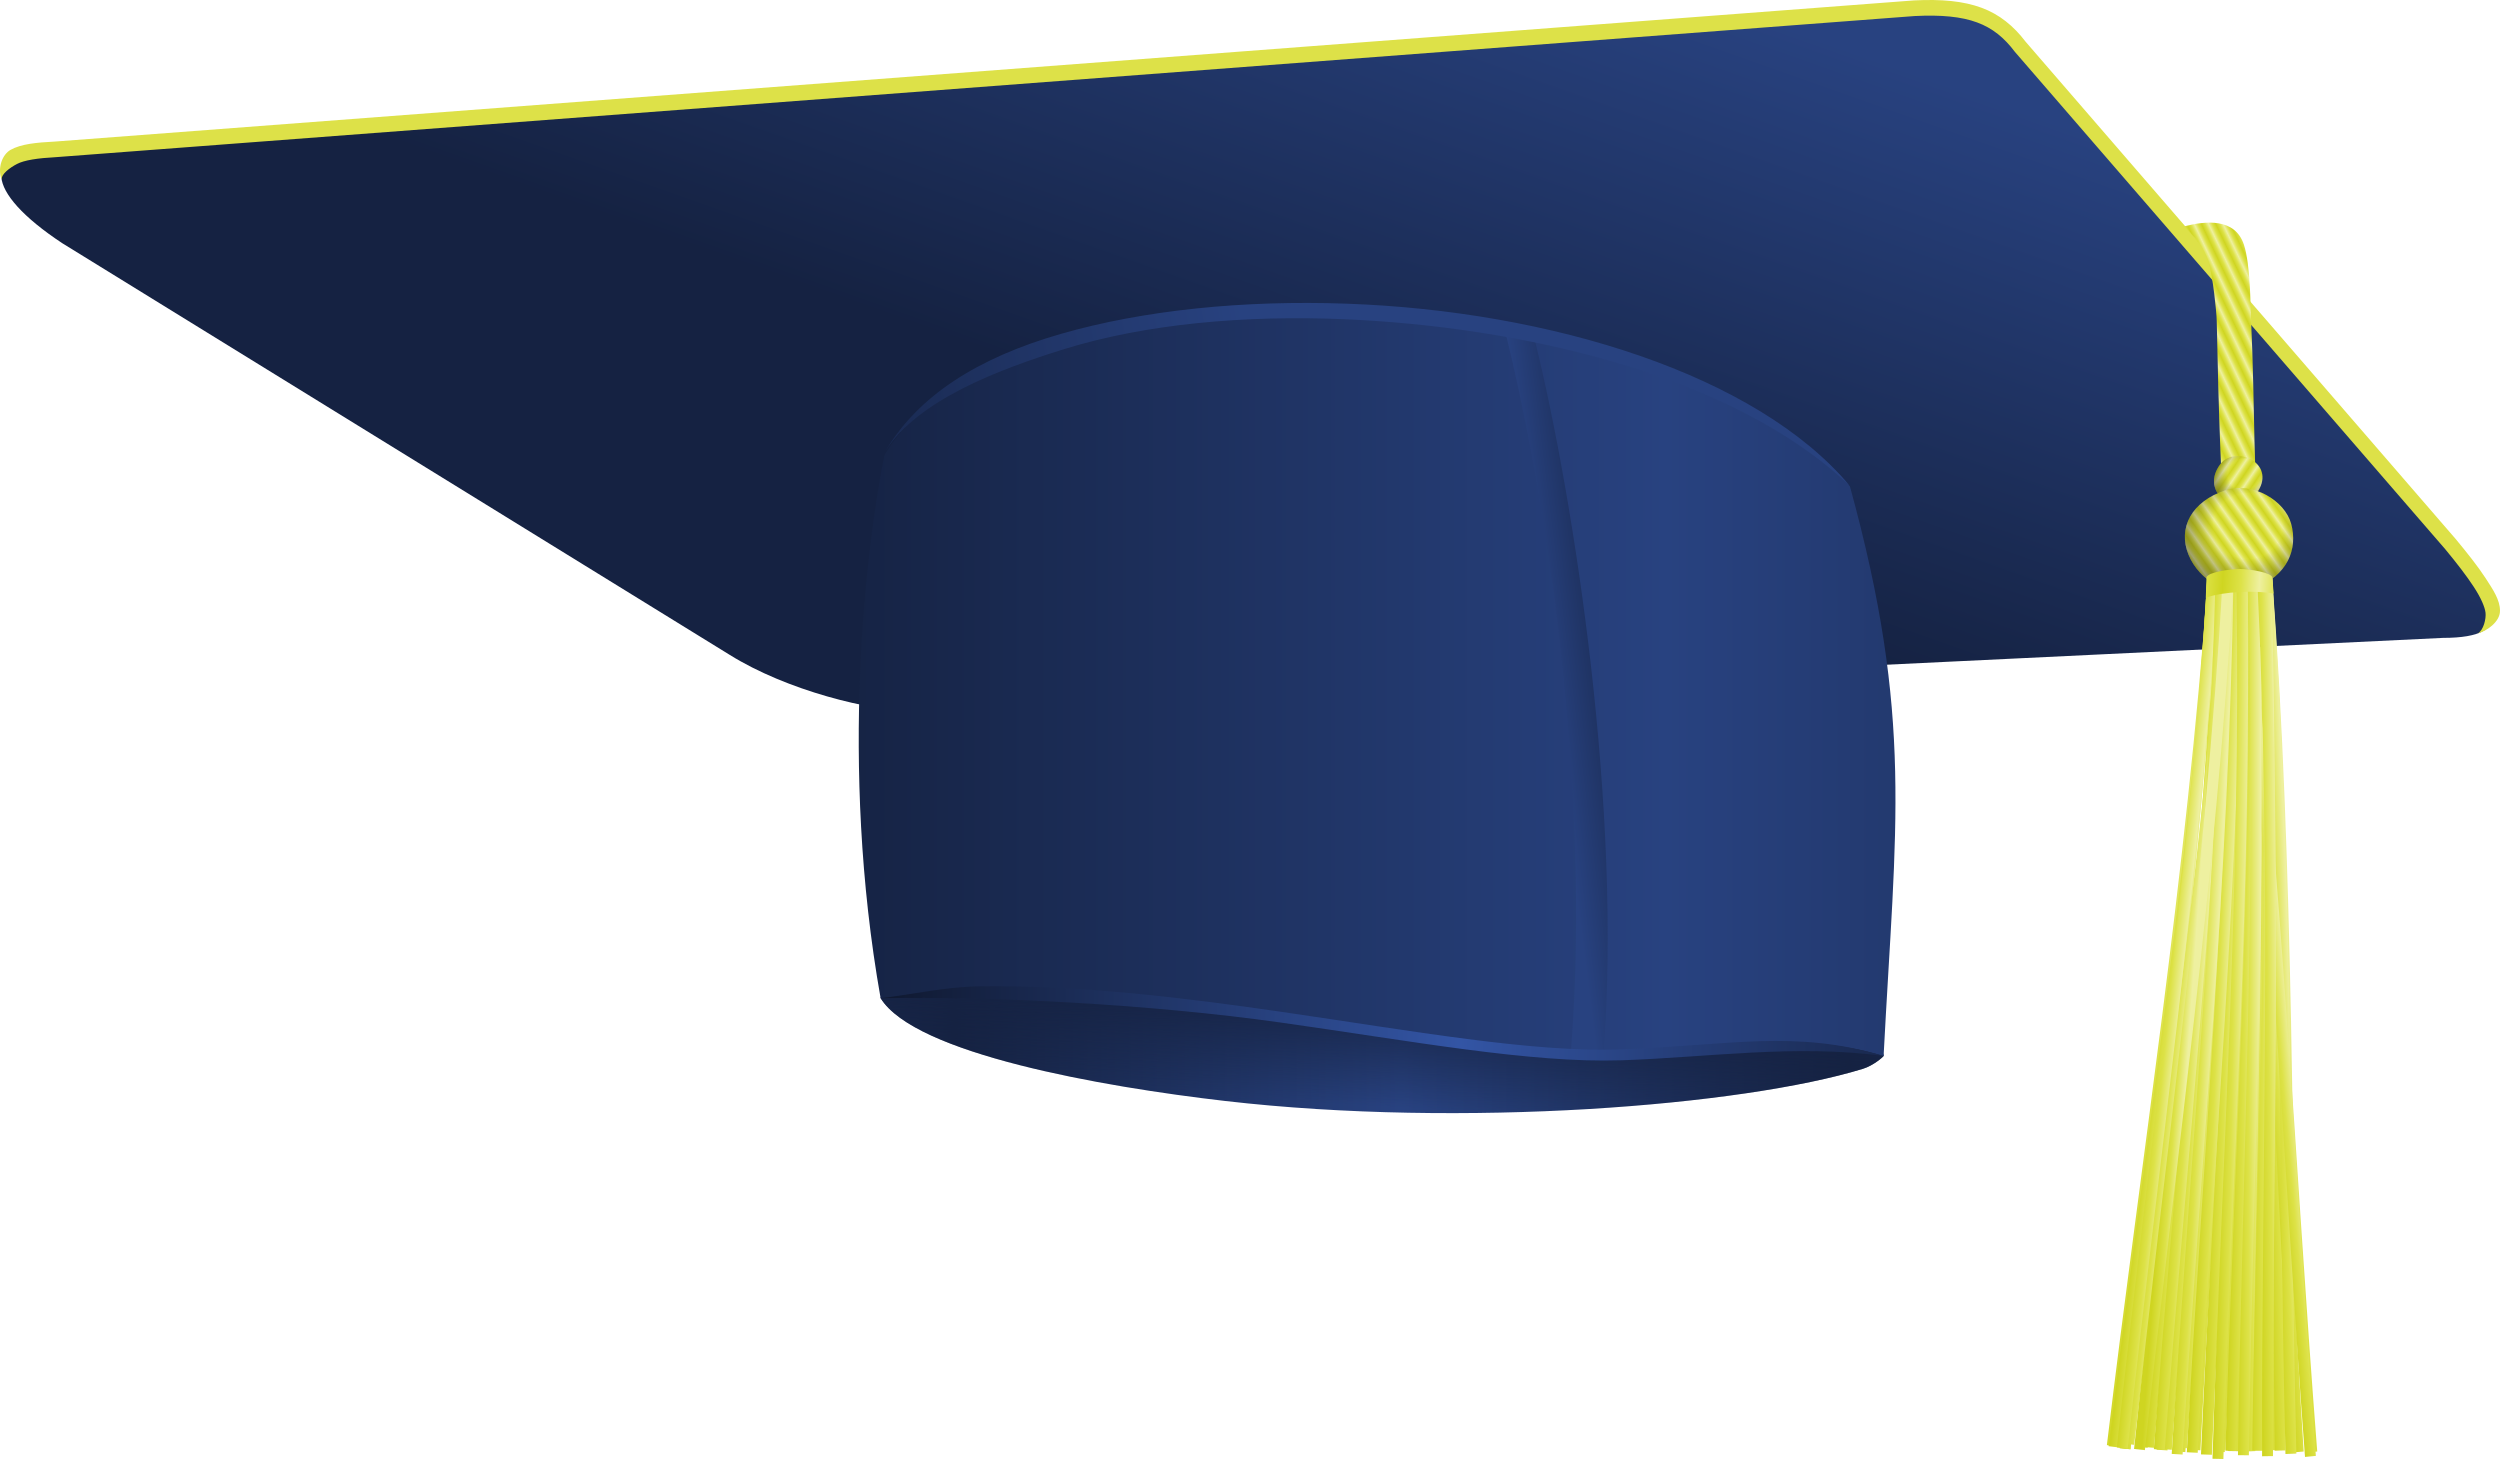 <?xml version="1.0" encoding="UTF-8" standalone="no"?>
<!-- Created with Inkscape (http://www.inkscape.org/) -->
<svg
   xmlns:dc="http://purl.org/dc/elements/1.1/"
   xmlns:cc="http://web.resource.org/cc/"
   xmlns:rdf="http://www.w3.org/1999/02/22-rdf-syntax-ns#"
   xmlns:svg="http://www.w3.org/2000/svg"
   xmlns="http://www.w3.org/2000/svg"
   xmlns:xlink="http://www.w3.org/1999/xlink"
   xmlns:sodipodi="http://sodipodi.sourceforge.net/DTD/sodipodi-0.dtd"
   xmlns:inkscape="http://www.inkscape.org/namespaces/inkscape"
   id="svg2233"
   sodipodi:version="0.32"
   inkscape:version="0.45.1"
   width="229.169"
   height="133.743"
   sodipodi:docbase="/home/leon/eaglenest/gnu/img/openclipart_bb"
   sodipodi:docname="graduation.svg"
   inkscape:output_extension="org.inkscape.output.svg.inkscape"
   version="1.0"
   inkscape:export-filename="/home/leon/eaglenest/gnu/img/openclipart_bb/graduation.png"
   inkscape:export-xdpi="82.285713"
   inkscape:export-ydpi="82.285713">
  <sodipodi:namedview
     id="base"
     pagecolor="#ffffff"
     bordercolor="#666666"
     borderopacity="1.0"
     inkscape:pageopacity="1.0000000"
     inkscape:pageshadow="2"
     inkscape:zoom="2"
     inkscape:cx="175.7354"
     inkscape:cy="52.371593"
     inkscape:window-width="1274"
     inkscape:window-height="963"
     inkscape:window-x="1280"
     inkscape:window-y="0"
     inkscape:current-layer="layer4"
     showguides="true"
     inkscape:guide-bbox="true"
     width="450px"
     height="650px" />
  <defs
     id="defs2235">
    <linearGradient
       id="linearGradient3608">
      <stop
         id="stop3610"
         offset="0"
         style="stop-color:#0f182f;stop-opacity:1;" />
      <stop
         id="stop3612"
         offset="1"
         style="stop-color:#3355a5;stop-opacity:1;" />
    </linearGradient>
    <linearGradient
       id="linearGradient5037">
      <stop
         id="stop5039"
         offset="0"
         style="stop-color:#152242;stop-opacity:1;" />
      <stop
         id="stop5041"
         offset="1"
         style="stop-color:#152242;stop-opacity:0;" />
    </linearGradient>
    <linearGradient
       id="linearGradient3902">
      <stop
         style="stop-color:#000000;stop-opacity:0;"
         offset="0"
         id="stop3904" />
      <stop
         id="stop3910"
         offset="0.5"
         style="stop-color:#000000;stop-opacity:0;" />
      <stop
         style="stop-color:#000000;stop-opacity:0.369;"
         offset="1"
         id="stop3906" />
    </linearGradient>
    <linearGradient
       id="linearGradient3875">
      <stop
         style="stop-color:#cfd521;stop-opacity:1;"
         offset="0"
         id="stop3877" />
      <stop
         id="stop3884"
         offset="0.5"
         style="stop-color:#dde248;stop-opacity:1;" />
      <stop
         style="stop-color:#eef0a0;stop-opacity:1;"
         offset="1"
         id="stop3886" />
    </linearGradient>
    <linearGradient
       id="linearGradient3740">
      <stop
         style="stop-color:#152242;stop-opacity:1;"
         offset="0"
         id="stop3742" />
      <stop
         style="stop-color:#284280;stop-opacity:1;"
         offset="1"
         id="stop3744" />
    </linearGradient>
    <filter
       inkscape:collect="always"
       x="-0.232"
       width="1.465"
       y="-0.051"
       height="1.103"
       id="filter3988">
      <feGaussianBlur
         inkscape:collect="always"
         stdDeviation="0.505"
         id="feGaussianBlur3990" />
    </filter>
    <mask
       maskUnits="userSpaceOnUse"
       id="mask4004">
      <path
         style="opacity:1;color:#000000;fill:#ffffff;fill-opacity:1;fill-rule:evenodd;stroke:none;stroke-width:1;stroke-linecap:butt;stroke-linejoin:miter;marker:none;stroke-miterlimit:4;stroke-dasharray:none;stroke-dashoffset:0;stroke-opacity:1;visibility:visible;display:inline;overflow:visible;enable-background:accumulate"
         d="M 328.066,123.449 C 328.688,124.127 329.369,124.871 329.619,125.797 C 329.899,126.831 330.061,129.259 330.055,129.797 C 329.982,136.233 329.992,140.39 330.202,146.829 L 332.542,146.584 C 332.138,140.147 332.463,135.876 332.365,129.49 C 332.356,128.876 332.45,126.045 332.049,124.688 C 331.512,122.873 329.52,123.078 328.066,123.449 z "
         id="path4006"
         sodipodi:nodetypes="cssccssc" />
    </mask>
    <linearGradient
       inkscape:collect="always"
       xlink:href="#linearGradient3875"
       id="linearGradient5729"
       gradientUnits="userSpaceOnUse"
       gradientTransform="matrix(0.997,7.0488613e-2,-9.6195651e-2,1.061,-9.321,-38.486)"
       x1="354.163"
       y1="197.522"
       x2="356.278"
       y2="197.522" />
    <linearGradient
       inkscape:collect="always"
       xlink:href="#linearGradient3875"
       id="linearGradient5731"
       gradientUnits="userSpaceOnUse"
       gradientTransform="matrix(0.998,3.344303e-2,-6.1338443e-2,1.064,-14.729,-25.91)"
       x1="354.163"
       y1="197.522"
       x2="356.278"
       y2="197.522" />
    <linearGradient
       inkscape:collect="always"
       xlink:href="#linearGradient3875"
       id="linearGradient5733"
       gradientUnits="userSpaceOnUse"
       gradientTransform="matrix(0.999,1.0494913e-2,-3.9727701e-2,1.065,-16.946,-18.047)"
       x1="354.163"
       y1="197.522"
       x2="356.278"
       y2="197.522" />
    <linearGradient
       inkscape:collect="always"
       xlink:href="#linearGradient3875"
       id="linearGradient5735"
       gradientUnits="userSpaceOnUse"
       gradientTransform="matrix(0.998,-4.0725222e-2,8.557637e-3,1.066,-23.034,3.6838001e-2)"
       x1="354.163"
       y1="197.522"
       x2="356.278"
       y2="197.522" />
    <linearGradient
       inkscape:collect="always"
       xlink:href="#linearGradient3875"
       id="linearGradient5737"
       gradientUnits="userSpaceOnUse"
       gradientTransform="matrix(0.996,-7.7757451e-2,4.351128e-2,1.065,-26.541,13.377)"
       x1="354.163"
       y1="197.522"
       x2="356.278"
       y2="197.522" />
    <linearGradient
       inkscape:collect="always"
       xlink:href="#linearGradient3875"
       id="linearGradient5739"
       gradientUnits="userSpaceOnUse"
       gradientTransform="matrix(0.999,1.9235381e-2,-4.7960435e-2,1.065,-16.353,-20.896)"
       x1="354.163"
       y1="197.522"
       x2="356.278"
       y2="197.522" />
    <linearGradient
       inkscape:collect="always"
       xlink:href="#linearGradient3875"
       id="linearGradient5741"
       gradientUnits="userSpaceOnUse"
       gradientTransform="matrix(0.991,-0.135,9.75424e-2,1.061,-35.663,34.708)"
       x1="354.163"
       y1="197.522"
       x2="356.278"
       y2="197.522" />
    <linearGradient
       inkscape:collect="always"
       xlink:href="#linearGradient3875"
       id="linearGradient5743"
       gradientUnits="userSpaceOnUse"
       gradientTransform="matrix(0.999,-1.7854586e-2,-1.3011132e-2,1.066,-19.656,-8.068)"
       x1="354.163"
       y1="197.522"
       x2="356.278"
       y2="197.522" />
    <linearGradient
       inkscape:collect="always"
       xlink:href="#linearGradient3875"
       id="linearGradient5745"
       gradientUnits="userSpaceOnUse"
       gradientTransform="matrix(0.998,-3.6394236e-2,4.4721174e-3,1.066,-21.147,-1.56)"
       x1="354.163"
       y1="197.522"
       x2="356.278"
       y2="197.522" />
    <linearGradient
       inkscape:collect="always"
       xlink:href="#linearGradient3875"
       id="linearGradient5747"
       gradientUnits="userSpaceOnUse"
       gradientTransform="matrix(0.997,6.8320761e-2,-9.4156869e-2,1.061,-8.273,-37.899)"
       x1="354.163"
       y1="197.522"
       x2="356.278"
       y2="197.522" />
    <linearGradient
       inkscape:collect="always"
       xlink:href="#linearGradient3875"
       id="linearGradient5749"
       gradientUnits="userSpaceOnUse"
       gradientTransform="matrix(0.999,-1.553848e-2,-1.5194632e-2,1.066,-20.465,-8.807)"
       x1="354.163"
       y1="197.522"
       x2="356.278"
       y2="197.522" />
    <linearGradient
       inkscape:collect="always"
       xlink:href="#linearGradient3875"
       id="linearGradient5751"
       gradientUnits="userSpaceOnUse"
       gradientTransform="matrix(0.998,-3.4079118e-2,2.288425e-3,1.066,-21.97,-2.336)"
       x1="354.163"
       y1="197.522"
       x2="356.278"
       y2="197.522" />
    <linearGradient
       inkscape:collect="always"
       xlink:href="#linearGradient3875"
       id="linearGradient5753"
       gradientUnits="userSpaceOnUse"
       gradientTransform="matrix(0.997,-5.2609378e-2,1.9770775e-2,1.066,-23.368,4.195)"
       x1="354.163"
       y1="197.522"
       x2="356.278"
       y2="197.522" />
    <linearGradient
       inkscape:collect="always"
       xlink:href="#linearGradient3875"
       id="linearGradient5755"
       gradientUnits="userSpaceOnUse"
       gradientTransform="matrix(0.995,8.8007683e-2,-0.113,1.059,-6.18,-44.535)"
       x1="354.163"
       y1="197.522"
       x2="356.278"
       y2="197.522" />
    <linearGradient
       inkscape:collect="always"
       xlink:href="#linearGradient3875"
       id="linearGradient5757"
       gradientUnits="userSpaceOnUse"
       gradientTransform="matrix(0.998,5.0997153e-2,-7.7860137e-2,1.063,-11.852,-32.097)"
       x1="354.163"
       y1="197.522"
       x2="356.278"
       y2="197.522" />
    <linearGradient
       inkscape:collect="always"
       xlink:href="#linearGradient3875"
       id="linearGradient5759"
       gradientUnits="userSpaceOnUse"
       gradientTransform="matrix(0.998,2.806002e-2,-5.6270399e-2,1.064,-14.192,-24.274)"
       x1="354.163"
       y1="197.522"
       x2="356.278"
       y2="197.522" />
    <linearGradient
       inkscape:collect="always"
       xlink:href="#linearGradient3875"
       id="linearGradient5761"
       gradientUnits="userSpaceOnUse"
       gradientTransform="matrix(0.998,-2.3165166e-2,-8.0040825e-3,1.066,-20.56,-6.3)"
       x1="354.163"
       y1="197.522"
       x2="356.278"
       y2="197.522" />
    <linearGradient
       inkscape:collect="always"
       xlink:href="#linearGradient3875"
       id="linearGradient5763"
       gradientUnits="userSpaceOnUse"
       gradientTransform="matrix(0.997,-6.0226523e-2,2.6959808e-2,1.065,-24.273,6.977)"
       x1="354.163"
       y1="197.522"
       x2="356.278"
       y2="197.522" />
    <linearGradient
       inkscape:collect="always"
       xlink:href="#linearGradient3875"
       id="linearGradient5765"
       gradientUnits="userSpaceOnUse"
       gradientTransform="matrix(0.998,3.6797272e-2,-6.4496045e-2,1.064,-13.555,-27.112)"
       x1="354.163"
       y1="197.522"
       x2="356.278"
       y2="197.522" />
    <linearGradient
       inkscape:collect="always"
       xlink:href="#linearGradient3875"
       id="linearGradient5767"
       gradientUnits="userSpaceOnUse"
       gradientTransform="matrix(0.993,-0.117,8.1046615e-2,1.062,-33.725,28.144)"
       x1="354.163"
       y1="197.522"
       x2="356.278"
       y2="197.522" />
    <linearGradient
       inkscape:collect="always"
       xlink:href="#linearGradient3875"
       id="linearGradient5769"
       gradientUnits="userSpaceOnUse"
       gradientTransform="matrix(0.999,-2.8722771e-4,-2.9569112e-2,1.065,-17.056,-14.344)"
       x1="354.163"
       y1="197.522"
       x2="356.278"
       y2="197.522" />
    <linearGradient
       inkscape:collect="always"
       xlink:href="#linearGradient3875"
       id="linearGradient5771"
       gradientUnits="userSpaceOnUse"
       gradientTransform="matrix(0.999,-1.8832168e-2,-1.2089485e-2,1.066,-18.648,-7.863)"
       x1="354.163"
       y1="197.522"
       x2="356.278"
       y2="197.522" />
    <linearGradient
       inkscape:collect="always"
       xlink:href="#linearGradient3875"
       id="linearGradient5773"
       gradientUnits="userSpaceOnUse"
       gradientTransform="matrix(0.995,8.5842475e-2,-0.111,1.059,-5.211,-43.97)"
       x1="354.163"
       y1="197.522"
       x2="356.278"
       y2="197.522" />
    <linearGradient
       inkscape:collect="always"
       xlink:href="#linearGradient3875"
       id="linearGradient5775"
       gradientUnits="userSpaceOnUse"
       gradientTransform="matrix(0.999,2.029163e-3,-3.1751804e-2,1.065,-17.791,-14.698)"
       x1="354.163"
       y1="197.522"
       x2="356.278"
       y2="197.522" />
    <linearGradient
       inkscape:collect="always"
       xlink:href="#linearGradient3875"
       id="linearGradient5777"
       gradientUnits="userSpaceOnUse"
       gradientTransform="matrix(0.999,-1.6516101e-2,-1.4273001e-2,1.066,-19.459,-8.653)"
       x1="354.163"
       y1="197.522"
       x2="356.278"
       y2="197.522" />
    <linearGradient
       inkscape:collect="always"
       xlink:href="#linearGradient3875"
       id="linearGradient5779"
       gradientUnits="userSpaceOnUse"
       gradientTransform="matrix(0.998,-3.5056332e-2,3.2101417e-3,1.066,-20.958,-2.148)"
       x1="354.163"
       y1="197.522"
       x2="356.278"
       y2="197.522" />
    <linearGradient
       inkscape:collect="always"
       xlink:href="#linearGradient3875"
       id="linearGradient5781"
       gradientUnits="userSpaceOnUse"
       gradientTransform="matrix(0.996,7.4035583e-2,-9.9531181e-2,1.061,-8.707,-39.723)"
       x1="354.163"
       y1="197.522"
       x2="356.278"
       y2="197.522" />
    <linearGradient
       inkscape:collect="always"
       xlink:href="#linearGradient3875"
       id="linearGradient5783"
       gradientUnits="userSpaceOnUse"
       gradientTransform="matrix(0.998,3.6996276e-2,-6.4683368e-2,1.064,-14.154,-27.166)"
       x1="354.163"
       y1="197.522"
       x2="356.278"
       y2="197.522" />
    <linearGradient
       inkscape:collect="always"
       xlink:href="#linearGradient3875"
       id="linearGradient5785"
       gradientUnits="userSpaceOnUse"
       gradientTransform="matrix(0.999,1.4049876e-2,-4.30764e-2,1.065,-16.397,-19.045)"
       x1="354.163"
       y1="197.522"
       x2="356.278"
       y2="197.522" />
    <linearGradient
       inkscape:collect="always"
       xlink:href="#linearGradient3875"
       id="linearGradient5787"
       gradientUnits="userSpaceOnUse"
       gradientTransform="matrix(0.998,-3.7172411e-2,5.2061542e-3,1.066,-22.542,-1.249)"
       x1="354.163"
       y1="197.522"
       x2="356.278"
       y2="197.522" />
    <linearGradient
       inkscape:collect="always"
       xlink:href="#linearGradient3875"
       id="linearGradient5789"
       gradientUnits="userSpaceOnUse"
       gradientTransform="matrix(0.996,-7.4211352e-2,4.0162642e-2,1.065,-26.09,12.344)"
       x1="354.163"
       y1="197.522"
       x2="356.278"
       y2="197.522" />
    <linearGradient
       inkscape:collect="always"
       xlink:href="#linearGradient3875"
       id="linearGradient5791"
       gradientUnits="userSpaceOnUse"
       gradientTransform="matrix(0.998,2.2789886e-2,-5.1307881e-2,1.064,-15.795,-21.891)"
       x1="354.163"
       y1="197.522"
       x2="356.278"
       y2="197.522" />
    <linearGradient
       inkscape:collect="always"
       xlink:href="#linearGradient3875"
       id="linearGradient5793"
       gradientUnits="userSpaceOnUse"
       gradientTransform="matrix(0.991,-0.131,9.4206224e-2,1.061,-35.154,33.776)"
       x1="354.163"
       y1="197.522"
       x2="356.278"
       y2="197.522" />
    <linearGradient
       inkscape:collect="always"
       xlink:href="#linearGradient3875"
       id="linearGradient5795"
       gradientUnits="userSpaceOnUse"
       gradientTransform="matrix(0.999,-1.4299792e-2,-1.6362334e-2,1.066,-19.138,-9.342)"
       x1="354.163"
       y1="197.522"
       x2="356.278"
       y2="197.522" />
    <linearGradient
       inkscape:collect="always"
       xlink:href="#linearGradient3875"
       id="linearGradient5797"
       gradientUnits="userSpaceOnUse"
       gradientTransform="matrix(0.998,-3.2840922e-2,1.1205682e-3,1.066,-20.649,-2.839)"
       x1="354.163"
       y1="197.522"
       x2="356.278"
       y2="197.522" />
    <linearGradient
       inkscape:collect="always"
       xlink:href="#linearGradient3875"
       id="linearGradient5799"
       gradientUnits="userSpaceOnUse"
       gradientTransform="matrix(0.996,7.1868219e-2,-9.7493062e-2,1.061,-7.661,-38.866)"
       x1="354.163"
       y1="197.522"
       x2="355.835"
       y2="197.484" />
    <linearGradient
       inkscape:collect="always"
       xlink:href="#linearGradient3875"
       id="linearGradient5801"
       gradientUnits="userSpaceOnUse"
       gradientTransform="matrix(0.999,-1.1983577e-2,-1.8545719e-2,1.066,-19.819,-9.419)"
       x1="354.163"
       y1="197.522"
       x2="356.278"
       y2="197.522" />
    <linearGradient
       inkscape:collect="always"
       xlink:href="#linearGradient3875"
       id="linearGradient5803"
       gradientUnits="userSpaceOnUse"
       gradientTransform="matrix(0.998,-3.052556e-2,-1.0631368e-3,1.066,-21.47,-3.219)"
       x1="354.163"
       y1="197.522"
       x2="356.278"
       y2="197.522" />
    <linearGradient
       inkscape:collect="always"
       xlink:href="#linearGradient3875"
       id="linearGradient5805"
       gradientUnits="userSpaceOnUse"
       gradientTransform="matrix(0.998,-4.9058248e-2,1.6419759e-2,1.066,-23.138,3.474)"
       x1="354.163"
       y1="197.522"
       x2="356.278"
       y2="197.522" />
    <linearGradient
       inkscape:collect="always"
       xlink:href="#linearGradient3875"
       id="linearGradient5814"
       gradientUnits="userSpaceOnUse"
       gradientTransform="translate(78.384,-212.281)"
       spreadMethod="reflect"
       x1="279.263"
       y1="209.842"
       x2="282.62"
       y2="210.006" />
    <radialGradient
       inkscape:collect="always"
       xlink:href="#linearGradient3902"
       id="radialGradient5817"
       gradientUnits="userSpaceOnUse"
       gradientTransform="matrix(1.723,0,0,1.64,-210.997,-250.734)"
       spreadMethod="pad"
       cx="331.391"
       cy="147.757"
       fx="331.391"
       fy="147.757"
       r="3.646" />
    <linearGradient
       inkscape:collect="always"
       xlink:href="#linearGradient3875"
       id="linearGradient5820"
       gradientUnits="userSpaceOnUse"
       gradientTransform="matrix(1.362,0,0,1.362,-91.282,-209.836)"
       spreadMethod="reflect"
       x1="328.896"
       y1="149.48"
       x2="329.25"
       y2="149.23" />
    <radialGradient
       inkscape:collect="always"
       xlink:href="#linearGradient3902"
       id="radialGradient5868"
       gradientUnits="userSpaceOnUse"
       gradientTransform="matrix(1.798,0,0,1.743,-235.583,-264.888)"
       cx="331.041"
       cy="144.431"
       fx="331.041"
       fy="144.431"
       r="1.632" />
    <linearGradient
       inkscape:collect="always"
       xlink:href="#linearGradient3875"
       id="linearGradient5871"
       gradientUnits="userSpaceOnUse"
       gradientTransform="matrix(0.482,1.274,-1.274,0.482,384.114,-503.702)"
       spreadMethod="reflect"
       x1="328.896"
       y1="149.48"
       x2="329.25"
       y2="149.23" />
    <linearGradient
       inkscape:collect="always"
       xlink:href="#linearGradient3875"
       id="linearGradient5875"
       gradientUnits="userSpaceOnUse"
       gradientTransform="matrix(1.362,0,0,1.362,-90.928,-204.356)"
       spreadMethod="reflect"
       x1="331.654"
       y1="135.467"
       x2="332.051"
       y2="135.279" />
    <linearGradient
       inkscape:collect="always"
       xlink:href="#linearGradient3740"
       id="linearGradient5878"
       gradientUnits="userSpaceOnUse"
       gradientTransform="matrix(1.326,0,0,1.432,-56.052,-200.013)"
       x1="209.935"
       y1="128.157"
       x2="244.499"
       y2="121.174" />
    <linearGradient
       inkscape:collect="always"
       xlink:href="#linearGradient3740"
       id="linearGradient5881"
       gradientUnits="userSpaceOnUse"
       gradientTransform="matrix(1.326,0,0,1.432,-56.052,-200.013)"
       x1="270.562"
       y1="132.938"
       x2="264.127"
       y2="133.812" />
    <linearGradient
       inkscape:collect="always"
       xlink:href="#linearGradient3740"
       id="linearGradient5885"
       gradientUnits="userSpaceOnUse"
       gradientTransform="matrix(1.326,0,0,1.432,-56.052,-200.013)"
       spreadMethod="reflect"
       x1="214.908"
       y1="144.499"
       x2="273.51"
       y2="144.499" />
    <linearGradient
       inkscape:collect="always"
       xlink:href="#linearGradient3740"
       id="linearGradient5889"
       gradientUnits="userSpaceOnUse"
       gradientTransform="matrix(1.326,0,0,1.432,-56.052,-200.013)"
       x1="268.449"
       y1="136.39"
       x2="279.991"
       y2="101.152" />
    <linearGradient
       inkscape:collect="always"
       xlink:href="#linearGradient3740"
       id="linearGradient3586"
       gradientUnits="userSpaceOnUse"
       gradientTransform="matrix(1.326,0,0,1.432,-56.052,-200.013)"
       spreadMethod="reflect"
       x1="224.334"
       y1="164.57"
       x2="255.222"
       y2="164.395" />
    <linearGradient
       inkscape:collect="always"
       xlink:href="#linearGradient3608"
       id="linearGradient3606"
       x1="234.661"
       y1="37.18"
       x2="287.716"
       y2="37.18"
       gradientUnits="userSpaceOnUse"
       spreadMethod="reflect" />
    <linearGradient
       inkscape:collect="always"
       xlink:href="#linearGradient5037"
       id="linearGradient3267"
       gradientUnits="userSpaceOnUse"
       gradientTransform="matrix(1.326,0,0,1.432,-56.052,-200.013)"
       spreadMethod="pad"
       x1="245.356"
       y1="163.348"
       x2="245.041"
       y2="170.591" />
  </defs>
  <g
     style="display:inline"
     inkscape:label="draw"
     id="layer4"
     inkscape:groupmode="layer"
     transform="translate(-153.937,56.633)">
    <path
       style="fill:none;fill-opacity:0.75;fill-rule:evenodd;stroke:#ffffff;stroke-width:1px;stroke-linecap:butt;stroke-linejoin:miter;stroke-opacity:1;display:none"
       d="M 255.173,667.939 C 360.789,638.125 419.66,649.242 560.017,660.991 C 642.545,667.899 740.322,649.569 797.162,652.448 C 892.276,657.264 987.144,680.698 1118.287,672.993"
       sodipodi:nodetypes="csss"
       id="path1648" />
    <path
       style="color:#000000;fill:url(#linearGradient5889);fill-opacity:1;fill-rule:evenodd;stroke:none;stroke-width:1;stroke-linecap:butt;stroke-linejoin:miter;marker:none;marker-start:none;marker-mid:none;marker-end:none;stroke-miterlimit:4;stroke-dashoffset:0;stroke-opacity:1;visibility:visible;display:inline;overflow:visible;enable-background:accumulate"
       d="M 159.029,-42.928 L 329.415,-55.884 C 334.411,-56.137 337.057,-55.12 339.141,-52.354 L 378.57,-6.753 C 382.804,-1.634 384.908,1.841 377.869,1.841 L 362.341,2.59 L 237.963,8.584 C 233.74,8.584 226.028,6.64 220.819,3.391 L 159.654,-34.333 C 152.436,-39.095 152.157,-42.928 159.029,-42.928 z "
       id="rect3737"
       sodipodi:nodetypes="cccccccccc" />
    <path
       style="color:#000000;fill:url(#linearGradient3586);fill-opacity:1;fill-rule:evenodd;stroke:none;stroke-width:1;stroke-linecap:butt;stroke-linejoin:miter;marker:none;marker-start:none;marker-mid:none;marker-end:none;stroke-miterlimit:4;stroke-dasharray:none;stroke-dashoffset:0;stroke-opacity:1;visibility:visible;display:inline;overflow:visible;enable-background:accumulate"
       d="M 234.659,34.859 C 235.418,30.787 325.908,32.551 326.602,40.171 C 326.595,40.216 325.698,41.037 324.707,41.342 C 313.694,44.733 288.046,46.807 266.259,44.293 C 254.925,42.985 237.775,39.961 234.659,34.859 z "
       id="path2613"
       sodipodi:nodetypes="ccssc" />
    <path
       style="color:#000000;fill:url(#linearGradient3267);fill-opacity:1.0;fill-rule:evenodd;stroke:none;stroke-width:1;stroke-linecap:butt;stroke-linejoin:miter;marker:none;marker-start:none;marker-mid:none;marker-end:none;stroke-miterlimit:4;stroke-dasharray:none;stroke-dashoffset:0;stroke-opacity:1;visibility:visible;display:inline;overflow:visible;enable-background:accumulate"
       d="M 234.659,34.859 C 235.418,30.787 325.908,32.551 326.602,40.171 C 326.595,40.216 325.698,41.037 324.707,41.342 C 313.694,44.733 288.046,46.807 266.259,44.293 C 254.925,42.985 237.775,39.961 234.659,34.859 z "
       id="path3265"
       sodipodi:nodetypes="ccssc" />
    <path
       style="color:#000000;fill:url(#linearGradient5885);fill-opacity:1;fill-rule:evenodd;stroke:none;stroke-width:1;stroke-linecap:butt;stroke-linejoin:miter;marker:none;marker-start:none;marker-mid:none;marker-end:none;stroke-miterlimit:4;stroke-dasharray:none;stroke-dashoffset:0;stroke-opacity:1;visibility:visible;display:inline;overflow:visible;enable-background:accumulate"
       d="M 234.659,34.859 C 258.405,31.973 286.125,40.684 302.553,40.071 C 312.644,39.695 318.619,37.774 326.602,40.171 C 327.706,18.924 329.349,9.209 323.519,-12.038 C 307.007,-31.73 246.413,-34.154 235.007,-14.903 C 233.344,-6.629 230.85,13.37 234.659,34.859 z "
       id="path3735"
       sodipodi:nodetypes="cscccc" />
    <path
       style="color:#000000;fill:#dde148;fill-opacity:1;fill-rule:evenodd;stroke:none;stroke-width:1;stroke-linecap:butt;stroke-linejoin:miter;marker:none;stroke-miterlimit:4;stroke-dashoffset:0;stroke-opacity:1;visibility:visible;display:inline;overflow:visible;enable-background:accumulate"
       d="M 338.643,-51.872 L 378.092,-6.282 C 379.144,-5.01 380.048,-3.839 380.703,-2.835 C 381.358,-1.832 381.718,-0.994 381.78,-0.463 C 381.842,0.068 381.609,1.134 381.059,1.442 C 381.864,1.223 383.106,0.388 383.106,-0.642 C 383.106,-1.625 382.49,-2.553 381.78,-3.641 C 381.07,-4.729 380.11,-5.934 379.045,-7.222 L 339.617,-52.812 C 338.522,-54.251 337.219,-55.32 335.577,-55.923 C 333.916,-56.534 331.927,-56.724 329.382,-56.595 L 158.99,-43.658 C 157.24,-43.567 155.867,-43.433 154.908,-42.898 C 154.179,-42.49 153.679,-41.298 154.079,-40.167 C 154.043,-40.661 154.814,-41.246 155.488,-41.599 C 156.162,-41.953 157.391,-42.137 159.052,-42.226 L 329.444,-55.162 C 331.895,-55.287 333.731,-55.107 335.163,-54.58 C 336.594,-54.054 337.663,-53.174 338.643,-51.872 z "
       id="path3784"
       sodipodi:nodetypes="ccsscssccsccscsccsc" />
    <path
       style="color:#000000;fill:url(#linearGradient5881);fill-opacity:1;fill-rule:evenodd;stroke:none;stroke-width:1;stroke-linecap:butt;stroke-linejoin:miter;marker:none;stroke-miterlimit:4;stroke-dasharray:none;stroke-dashoffset:0;stroke-opacity:1;visibility:visible;display:inline;overflow:visible;enable-background:accumulate"
       d="M 294.636,-25.44 L 291.96,-26.081 C 295.513,-11.655 299.845,15.092 297.947,39.667 L 300.914,40.047 C 302.67,17.855 298.231,-10.844 294.636,-25.44 z "
       id="path3812"
       sodipodi:nodetypes="ccccc" />
    <path
       style="color:#000000;fill:url(#linearGradient5878);fill-opacity:1;fill-rule:evenodd;stroke:none;stroke-width:1;stroke-linecap:butt;stroke-linejoin:miter;marker:none;stroke-miterlimit:4;stroke-dasharray:none;stroke-dashoffset:0;stroke-opacity:1;visibility:visible;display:inline;overflow:visible;enable-background:accumulate"
       d="M 277.357,-28.797 C 267.985,-29.13 258.796,-28.219 251.168,-26.022 C 243.54,-23.825 238.097,-20.34 235.099,-15.279 C 238.073,-19.947 245.408,-22.745 251.5,-24.635 C 258.916,-26.935 268.052,-27.77 277.315,-27.365 C 292.893,-26.684 312.539,-22.495 323.477,-12.124 C 314.96,-22.282 296.101,-28.133 277.357,-28.797 z "
       id="path3790"
       sodipodi:nodetypes="cscsscc" />
    <path
       style="color:#000000;fill:url(#linearGradient5875);fill-opacity:1;fill-rule:evenodd;stroke:none;stroke-width:1;stroke-linecap:butt;stroke-linejoin:miter;marker:none;stroke-miterlimit:4;stroke-dasharray:none;stroke-dashoffset:0;stroke-opacity:1;visibility:visible;display:inline;overflow:visible;enable-background:accumulate"
       d="M 354.157,-35.884 C 355.033,-34.962 355.992,-33.948 356.373,-32.687 C 356.799,-31.28 357.124,-27.973 357.139,-27.24 C 357.318,-18.476 357.512,-12.815 358.076,-4.047 L 361.251,-4.38 C 360.424,-13.146 360.682,-18.963 360.273,-27.658 C 360.233,-28.494 360.239,-32.349 359.634,-34.197 C 358.825,-36.67 356.12,-36.39 354.157,-35.884 z "
       id="path3866"
       sodipodi:nodetypes="cssccssc" />
    <path
       style="color:#000000;fill:#000000;fill-opacity:0.457;fill-rule:evenodd;stroke:none;stroke-width:1;stroke-linecap:butt;stroke-linejoin:miter;marker:none;stroke-miterlimit:4;stroke-dasharray:none;stroke-dashoffset:0;stroke-opacity:1;visibility:visible;display:inline;overflow:visible;filter:url(#filter3988);enable-background:accumulate"
       d="M 325.904,124.027 C 326.547,124.704 327.251,125.449 327.531,126.375 C 327.844,127.408 328.083,129.837 328.094,130.375 C 328.225,136.811 328.367,140.968 328.781,147.406 L 331.113,147.162 C 330.505,140.725 330.695,136.453 330.395,130.068 C 330.366,129.454 330.37,126.623 329.926,125.266 C 329.332,123.45 327.345,123.656 325.904,124.027 z "
       id="path3924"
       sodipodi:nodetypes="cssccssc"
       transform="matrix(1.362,0,4.3223093e-2,1.362,-97.932,-203.995)"
       mask="url(#mask4004)" />
    <path
       style="color:#000000;fill:url(#linearGradient5871);fill-opacity:1;fill-rule:evenodd;stroke:none;stroke-width:1;stroke-linecap:butt;stroke-linejoin:miter;marker:none;marker-start:none;marker-mid:none;marker-end:none;stroke-miterlimit:4;stroke-dashoffset:0;stroke-opacity:1;visibility:visible;display:inline;overflow:visible;enable-background:accumulate"
       d="M 357.589,-10.988 C 356.787,-11.733 356.579,-12.895 357.463,-14.08 C 358.161,-15.015 359.627,-15.015 360.545,-14.351 C 361.541,-13.632 361.605,-12.383 360.671,-11.259 C 359.884,-10.312 358.321,-10.307 357.589,-10.988 z "
       id="path3892"
       sodipodi:nodetypes="cssss" />
    <path
       style="color:#000000;fill:url(#radialGradient5868);fill-opacity:1;fill-rule:evenodd;stroke:none;stroke-width:1;stroke-linecap:butt;stroke-linejoin:miter;marker:none;marker-start:none;marker-mid:none;marker-end:none;stroke-miterlimit:4;stroke-dashoffset:0;stroke-opacity:1;visibility:visible;display:inline;overflow:visible;enable-background:accumulate"
       d="M 357.589,-10.988 C 356.787,-11.733 356.579,-12.895 357.463,-14.08 C 358.161,-15.015 359.627,-15.015 360.545,-14.351 C 361.541,-13.632 361.605,-12.383 360.671,-11.259 C 359.884,-10.312 358.321,-10.307 357.589,-10.988 z "
       id="path3898"
       sodipodi:nodetypes="cssss" />
    <g
       style="display:inline"
       id="g4967"
       transform="translate(27.247,-159.778)">
      <path
         inkscape:tile-cy="202.27951"
         inkscape:tile-cx="344.44094"
         inkscape:tile-h="74.97846"
         inkscape:tile-w="9.02725"
         inkscape:transform-center-x="3.625"
         inkscape:transform-center-y="39.88774"
         sodipodi:nodetypes="ccccc"
         id="path4169"
         d="M 329.018,156.221 C 327.454,183.631 323.754,209.373 320.99,235.891 L 321.985,235.996 C 324.746,209.507 328.449,183.732 330.017,156.26 L 329.018,156.221 z "
         style="color:#000000;fill:url(#linearGradient5729);fill-opacity:1;fill-rule:evenodd;stroke:none;stroke-width:1;stroke-linecap:butt;stroke-linejoin:miter;marker:none;stroke-miterlimit:4;stroke-dasharray:none;stroke-dashoffset:0;stroke-opacity:1;visibility:visible;display:inline;overflow:visible;enable-background:accumulate" />
      <use
         inkscape:tile-cy="202.27951"
         inkscape:tile-cx="344.44094"
         inkscape:tile-h="74.97846"
         inkscape:tile-w="9.02725"
         height="1"
         width="1"
         inkscape:transform-center-y="39.88774"
         inkscape:transform-center-x="3.625"
         id="use4429"
         xlink:href="#path4169"
         inkscape:tiled-clone-of="#path4169"
         y="0"
         x="0" />
      <path
         style="color:#000000;fill:url(#linearGradient5731);fill-opacity:1;fill-rule:evenodd;stroke:none;stroke-width:1;stroke-linecap:butt;stroke-linejoin:miter;marker:none;stroke-miterlimit:4;stroke-dasharray:none;stroke-dashoffset:0;stroke-opacity:1;visibility:visible;display:inline;overflow:visible;enable-background:accumulate"
         d="M 329.791,156.115 C 329.126,183.566 326.273,209.429 324.381,236.034 L 325.378,236.103 C 327.269,209.527 330.124,183.63 330.79,156.117 L 329.791,156.115 z "
         id="use4431"
         sodipodi:nodetypes="ccccc"
         inkscape:transform-center-y="39.887736"
         inkscape:transform-center-x="3.625" />
      <path
         style="color:#000000;fill:url(#linearGradient5733);fill-opacity:1;fill-rule:evenodd;stroke:none;stroke-width:1;stroke-linecap:butt;stroke-linejoin:miter;marker:none;stroke-miterlimit:4;stroke-dasharray:none;stroke-dashoffset:0;stroke-opacity:1;visibility:visible;display:inline;overflow:visible;enable-background:accumulate"
         d="M 331.188,156.018 C 331.081,183.479 328.753,209.402 327.401,236.043 L 328.4,236.089 C 329.751,209.476 332.08,183.52 332.187,155.998 L 331.188,156.018 z "
         id="use4433"
         sodipodi:nodetypes="ccccc"
         inkscape:transform-center-y="39.839832"
         inkscape:transform-center-x="4.1329131" />
      <path
         style="color:#000000;fill:url(#linearGradient5735);fill-opacity:1;fill-rule:evenodd;stroke:none;stroke-width:1;stroke-linecap:butt;stroke-linejoin:miter;marker:none;stroke-miterlimit:4;stroke-dasharray:none;stroke-dashoffset:0;stroke-opacity:1;visibility:visible;display:inline;overflow:visible;enable-background:accumulate"
         d="M 332.58,156.049 C 333.717,183.483 332.566,209.494 332.422,236.175 L 333.422,236.169 C 333.566,209.518 334.717,183.472 333.577,155.977 L 332.58,156.049 z "
         id="use4435"
         sodipodi:nodetypes="ccccc"
         inkscape:transform-center-y="39.887737"
         inkscape:transform-center-x="3.625" />
      <path
         style="color:#000000;fill:url(#linearGradient5737);fill-opacity:1;fill-rule:evenodd;stroke:none;stroke-width:1;stroke-linecap:butt;stroke-linejoin:miter;marker:none;stroke-miterlimit:4;stroke-dasharray:none;stroke-dashoffset:0;stroke-opacity:1;visibility:visible;display:inline;overflow:visible;enable-background:accumulate"
         d="M 333.974,156.089 C 336.01,183.464 335.714,209.503 336.445,236.172 L 337.444,236.129 C 336.713,209.489 337.009,183.416 334.969,155.98 L 333.974,156.089 z "
         id="use4437"
         sodipodi:nodetypes="ccccc"
         inkscape:transform-center-y="39.887737"
         inkscape:transform-center-x="3.625" />
      <use
         height="1"
         width="1"
         inkscape:transform-center-y="39.88774"
         inkscape:transform-center-x="3.625"
         id="use4489"
         xlink:href="#use4429"
         inkscape:tiled-clone-of="#use4429"
         y="0"
         x="0" />
      <path
         style="color:#000000;fill:url(#linearGradient5739);fill-opacity:1;fill-rule:evenodd;stroke:none;stroke-width:1;stroke-linecap:butt;stroke-linejoin:miter;marker:none;stroke-miterlimit:4;stroke-dasharray:none;stroke-dashoffset:0;stroke-opacity:1;visibility:visible;display:inline;overflow:visible;enable-background:accumulate"
         d="M 330.424,156.211 C 330.104,183.67 327.576,209.571 326.018,236.2 L 327.017,236.254 C 328.573,209.654 331.103,183.719 331.423,156.199 L 330.424,156.211 z "
         id="use4491"
         sodipodi:nodetypes="ccccc"
         inkscape:transform-center-y="39.887738"
         inkscape:transform-center-x="3.625" />
      <path
         style="color:#000000;fill:url(#linearGradient5741);fill-opacity:1;fill-rule:evenodd;stroke:none;stroke-width:1;stroke-linecap:butt;stroke-linejoin:miter;marker:none;stroke-miterlimit:4;stroke-dasharray:none;stroke-dashoffset:0;stroke-opacity:1;visibility:visible;display:inline;overflow:visible;enable-background:accumulate"
         d="M 331.575,156.478 C 334.999,183.696 336.026,209.714 338.111,236.302 L 339.106,236.202 C 337.023,209.643 335.994,183.591 332.563,156.312 L 331.575,156.478 z "
         id="use4493"
         sodipodi:nodetypes="ccccc"
         inkscape:transform-center-y="40.036294"
         inkscape:transform-center-x="-1.1879311" />
      <path
         style="color:#000000;fill:url(#linearGradient5743);fill-opacity:1;fill-rule:evenodd;stroke:none;stroke-width:1;stroke-linecap:butt;stroke-linejoin:miter;marker:none;stroke-miterlimit:4;stroke-dasharray:none;stroke-dashoffset:0;stroke-opacity:1;visibility:visible;display:inline;overflow:visible;enable-background:accumulate"
         d="M 332.719,156.054 C 333.3,183.508 331.624,209.487 330.94,236.157 L 331.94,236.175 C 332.623,209.533 334.3,183.52 333.717,156.005 L 332.719,156.054 z "
         id="use4495"
         sodipodi:nodetypes="ccccc"
         inkscape:transform-center-y="39.887735"
         inkscape:transform-center-x="3.625" />
      <path
         style="color:#000000;fill:url(#linearGradient5745);fill-opacity:1;fill-rule:evenodd;stroke:none;stroke-width:1;stroke-linecap:butt;stroke-linejoin:miter;marker:none;stroke-miterlimit:4;stroke-dasharray:none;stroke-dashoffset:0;stroke-opacity:1;visibility:visible;display:inline;overflow:visible;enable-background:accumulate"
         d="M 333.866,155.993 C 334.898,183.432 333.648,209.439 333.402,236.118 L 334.402,236.117 C 334.647,209.467 335.898,183.426 334.864,155.926 L 333.866,155.993 z "
         id="use4497"
         sodipodi:nodetypes="ccccc"
         inkscape:transform-center-y="39.887734"
         inkscape:transform-center-x="3.625" />
      <path
         style="color:#000000;fill:url(#linearGradient5747);fill-opacity:1;fill-rule:evenodd;stroke:none;stroke-width:1;stroke-linecap:butt;stroke-linejoin:miter;marker:none;stroke-miterlimit:4;stroke-dasharray:none;stroke-dashoffset:0;stroke-opacity:1;visibility:visible;display:inline;overflow:visible;enable-background:accumulate"
         d="M 330.439,156.072 C 328.928,183.486 325.277,209.235 322.564,235.759 L 323.559,235.863 C 326.269,209.367 329.923,183.584 331.438,156.109 L 330.439,156.072 z "
         id="path4531"
         sodipodi:nodetypes="ccccc"
         inkscape:transform-center-y="39.589199"
         inkscape:transform-center-x="5.9225082" />
      <path
         style="color:#000000;fill:url(#linearGradient5749);fill-opacity:1;fill-rule:evenodd;stroke:none;stroke-width:1;stroke-linecap:butt;stroke-linejoin:miter;marker:none;stroke-miterlimit:4;stroke-dasharray:none;stroke-dashoffset:0;stroke-opacity:1;visibility:visible;display:inline;overflow:visible;enable-background:accumulate"
         d="M 331.573,156.132 C 332.098,183.587 330.368,209.562 329.63,236.231 L 330.63,236.251 C 331.367,209.611 333.098,183.602 332.572,156.085 L 331.573,156.132 z "
         id="path4533"
         sodipodi:nodetypes="ccccc"
         inkscape:transform-center-y="39.887734"
         inkscape:transform-center-x="3.625" />
      <path
         style="color:#000000;fill:url(#linearGradient5751);fill-opacity:1;fill-rule:evenodd;stroke:none;stroke-width:1;stroke-linecap:butt;stroke-linejoin:miter;marker:none;stroke-miterlimit:4;stroke-dasharray:none;stroke-dashoffset:0;stroke-opacity:1;visibility:visible;display:inline;overflow:visible;enable-background:accumulate"
         d="M 332.719,156.041 C 333.695,183.482 332.391,209.485 332.091,236.164 L 333.09,236.165 C 333.391,209.516 334.695,183.478 333.717,155.975 L 332.719,156.041 z "
         id="path4535"
         sodipodi:nodetypes="ccccc"
         inkscape:transform-center-y="39.887737"
         inkscape:transform-center-x="3.625" />
      <path
         style="color:#000000;fill:url(#linearGradient5753);fill-opacity:1;fill-rule:evenodd;stroke:none;stroke-width:1;stroke-linecap:butt;stroke-linejoin:miter;marker:none;stroke-miterlimit:4;stroke-dasharray:none;stroke-dashoffset:0;stroke-opacity:1;visibility:visible;display:inline;overflow:visible;enable-background:accumulate"
         d="M 333.866,155.962 C 335.291,183.381 334.414,209.404 334.551,236.085 L 335.551,236.067 C 335.414,209.416 336.291,183.358 334.862,155.878 L 333.866,155.962 z "
         id="path4537"
         sodipodi:nodetypes="ccccc"
         inkscape:transform-center-y="39.887739"
         inkscape:transform-center-x="3.625" />
      <path
         inkscape:tile-cy="202.27951"
         inkscape:tile-cx="344.44094"
         inkscape:tile-h="74.97846"
         inkscape:tile-w="9.02725"
         inkscape:transform-center-x="4.2437772"
         inkscape:transform-center-y="39.818477"
         sodipodi:nodetypes="ccccc"
         id="path4583"
         d="M 329.088,156.097 C 327.098,183.476 322.998,209.149 319.823,235.615 L 320.816,235.738 C 323.988,209.301 328.091,183.595 330.086,156.154 L 329.088,156.097 z "
         style="color:#000000;fill:url(#linearGradient5755);fill-opacity:1;fill-rule:evenodd;stroke:none;stroke-width:1;stroke-linecap:butt;stroke-linejoin:miter;marker:none;stroke-miterlimit:4;stroke-dasharray:none;stroke-dashoffset:0;stroke-opacity:1;visibility:visible;display:inline;overflow:visible;enable-background:accumulate" />
      <use
         transform="matrix(1,1.7590132e-2,-1.5538295e-2,1,2.628,-5.823)"
         inkscape:tile-cy="202.27951"
         inkscape:tile-cx="344.44094"
         inkscape:tile-h="74.97846"
         inkscape:tile-w="9.02725"
         height="1"
         width="1"
         inkscape:transform-center-y="39.818481"
         inkscape:transform-center-x="4.2437864"
         id="use4585"
         xlink:href="#path4169"
         inkscape:tiled-clone-of="#path4169"
         y="0"
         x="0"
         style="display:inline" />
      <path
         style="color:#000000;fill:url(#linearGradient5757);fill-opacity:1;fill-rule:evenodd;stroke:none;stroke-width:1;stroke-linecap:butt;stroke-linejoin:miter;marker:none;stroke-miterlimit:4;stroke-dasharray:none;stroke-dashoffset:0;stroke-opacity:1;visibility:visible;display:inline;overflow:visible;enable-background:accumulate"
         d="M 329.792,155.963 C 328.701,183.4 325.446,209.209 323.14,235.776 L 324.137,235.863 C 326.44,209.324 329.698,183.481 330.791,155.983 L 329.792,155.963 z "
         id="path4587"
         sodipodi:nodetypes="ccccc"
         inkscape:transform-center-y="39.818504"
         inkscape:transform-center-x="4.2437766" />
      <path
         style="color:#000000;fill:url(#linearGradient5759);fill-opacity:1;fill-rule:evenodd;stroke:none;stroke-width:1;stroke-linecap:butt;stroke-linejoin:miter;marker:none;stroke-miterlimit:4;stroke-dasharray:none;stroke-dashoffset:0;stroke-opacity:1;visibility:visible;display:inline;overflow:visible;enable-background:accumulate"
         d="M 331.19,155.891 C 330.656,183.347 327.926,209.225 326.161,235.839 L 327.159,235.902 C 328.922,209.317 331.655,183.405 332.19,155.888 L 331.19,155.891 z "
         id="path4589"
         sodipodi:nodetypes="ccccc"
         inkscape:transform-center-y="39.770474"
         inkscape:transform-center-x="4.7510323" />
      <path
         style="color:#000000;fill:url(#linearGradient5761);fill-opacity:1;fill-rule:evenodd;stroke:none;stroke-width:1;stroke-linecap:butt;stroke-linejoin:miter;marker:none;stroke-miterlimit:4;stroke-dasharray:none;stroke-dashoffset:0;stroke-opacity:1;visibility:visible;display:inline;overflow:visible;enable-background:accumulate"
         d="M 332.581,155.946 C 333.292,183.397 331.737,209.385 331.179,236.058 L 332.178,236.071 C 332.736,209.426 334.292,183.404 333.58,155.892 L 332.581,155.946 z "
         id="path4591"
         sodipodi:nodetypes="ccccc"
         inkscape:transform-center-y="39.820246"
         inkscape:transform-center-x="4.4018914" />
      <path
         style="color:#000000;fill:url(#linearGradient5763);fill-opacity:1;fill-rule:evenodd;stroke:none;stroke-width:1;stroke-linecap:butt;stroke-linejoin:miter;marker:none;stroke-miterlimit:4;stroke-dasharray:none;stroke-dashoffset:0;stroke-opacity:1;visibility:visible;display:inline;overflow:visible;enable-background:accumulate"
         d="M 333.975,156.011 C 335.585,183.418 334.884,209.448 335.201,236.126 L 336.2,236.101 C 335.884,209.452 336.585,183.388 334.971,155.919 L 333.975,156.011 z "
         id="path4593"
         sodipodi:nodetypes="ccccc"
         inkscape:transform-center-y="39.818481"
         inkscape:transform-center-x="4.2448083" />
      <use
         transform="matrix(1,1.7590132e-2,-1.5538295e-2,1,2.651,-5.823)"
         height="1"
         width="1"
         inkscape:transform-center-y="39.818481"
         inkscape:transform-center-x="4.2437864"
         id="use4595"
         xlink:href="#use4429"
         inkscape:tiled-clone-of="#use4429"
         y="0"
         x="0"
         style="display:inline" />
      <path
         style="color:#000000;fill:url(#linearGradient5765);fill-opacity:1;fill-rule:evenodd;stroke:none;stroke-width:1;stroke-linecap:butt;stroke-linejoin:miter;marker:none;stroke-miterlimit:4;stroke-dasharray:none;stroke-dashoffset:0;stroke-opacity:1;visibility:visible;display:inline;overflow:visible;enable-background:accumulate"
         d="M 330.423,156.07 C 329.677,183.52 326.747,209.373 324.775,235.971 L 325.773,236.043 C 327.742,209.474 330.675,183.587 331.422,156.076 L 330.423,156.07 z "
         id="path4597"
         sodipodi:nodetypes="ccccc"
         inkscape:transform-center-y="39.824463"
         inkscape:transform-center-x="4.2438635" />
      <path
         style="color:#000000;fill:url(#linearGradient5767);fill-opacity:1;fill-rule:evenodd;stroke:none;stroke-width:1;stroke-linecap:butt;stroke-linejoin:miter;marker:none;stroke-miterlimit:4;stroke-dasharray:none;stroke-dashoffset:0;stroke-opacity:1;visibility:visible;display:inline;overflow:visible;enable-background:accumulate"
         d="M 331.57,156.358 C 334.571,183.632 335.193,209.664 336.865,236.286 L 337.861,236.203 C 336.191,209.611 335.567,183.545 332.56,156.209 L 331.57,156.358 z "
         id="path4599"
         sodipodi:nodetypes="ccccc"
         inkscape:transform-center-y="40.05165"
         inkscape:transform-center-x="-0.56516074" />
      <path
         style="color:#000000;fill:url(#linearGradient5769);fill-opacity:1;fill-rule:evenodd;stroke:none;stroke-width:1;stroke-linecap:butt;stroke-linejoin:miter;marker:none;stroke-miterlimit:4;stroke-dasharray:none;stroke-dashoffset:0;stroke-opacity:1;visibility:visible;display:inline;overflow:visible;enable-background:accumulate"
         d="M 332.72,155.954 C 332.875,183.414 330.795,209.36 329.697,236.015 L 330.696,236.05 C 331.793,209.424 333.875,183.444 333.72,155.922 L 332.72,155.954 z "
         id="path4601"
         sodipodi:nodetypes="ccccc"
         inkscape:transform-center-y="39.826246"
         inkscape:transform-center-x="4.3004813" />
      <path
         style="color:#000000;fill:url(#linearGradient5771);fill-opacity:1;fill-rule:evenodd;stroke:none;stroke-width:1;stroke-linecap:butt;stroke-linejoin:miter;marker:none;stroke-miterlimit:4;stroke-dasharray:none;stroke-dashoffset:0;stroke-opacity:1;visibility:visible;display:inline;overflow:visible;enable-background:accumulate"
         d="M 333.869,155.913 C 334.474,183.367 332.82,209.348 332.159,236.019 L 333.159,236.036 C 333.818,209.393 335.474,183.378 334.867,155.863 L 333.869,155.913 z "
         id="path4603"
         sodipodi:nodetypes="ccccc"
         inkscape:transform-center-y="39.823251"
         inkscape:transform-center-x="4.3803826" />
      <path
         style="color:#000000;fill:url(#linearGradient5773);fill-opacity:1;fill-rule:evenodd;stroke:none;stroke-width:1;stroke-linecap:butt;stroke-linejoin:miter;marker:none;stroke-miterlimit:4;stroke-dasharray:none;stroke-dashoffset:0;stroke-opacity:1;visibility:visible;display:inline;overflow:visible;enable-background:accumulate"
         d="M 330.441,155.932 C 328.503,183.315 324.453,208.997 321.329,235.469 L 322.322,235.591 C 325.443,209.147 329.497,183.431 331.439,155.987 L 330.441,155.932 z "
         id="path4605"
         sodipodi:nodetypes="ccccc"
         inkscape:transform-center-y="39.479572"
         inkscape:transform-center-x="6.5363296" />
      <path
         style="color:#000000;fill:url(#linearGradient5775);fill-opacity:1;fill-rule:evenodd;stroke:none;stroke-width:1;stroke-linecap:butt;stroke-linejoin:miter;marker:none;stroke-miterlimit:4;stroke-dasharray:none;stroke-dashoffset:0;stroke-opacity:1;visibility:visible;display:inline;overflow:visible;enable-background:accumulate"
         d="M 331.636,156.41 C 331.734,183.871 329.601,209.813 328.449,236.465 L 329.448,236.502 C 330.599,209.879 332.734,183.903 332.635,156.381 L 331.636,156.41 z "
         id="path4607"
         sodipodi:nodetypes="ccccc"
         inkscape:transform-center-y="39.826445"
         inkscape:transform-center-x="4.2914847" />
      <path
         style="color:#000000;fill:url(#linearGradient5777);fill-opacity:1;fill-rule:evenodd;stroke:none;stroke-width:1;stroke-linecap:butt;stroke-linejoin:miter;marker:none;stroke-miterlimit:4;stroke-dasharray:none;stroke-dashoffset:0;stroke-opacity:1;visibility:visible;display:inline;overflow:visible;enable-background:accumulate"
         d="M 332.721,155.941 C 333.27,183.395 331.563,209.372 330.847,236.042 L 331.847,236.061 C 332.561,209.42 334.27,183.409 333.72,155.893 L 332.721,155.941 z "
         id="path4609"
         sodipodi:nodetypes="ccccc"
         inkscape:transform-center-y="39.824169"
         inkscape:transform-center-x="4.3694372" />
      <path
         style="color:#000000;fill:url(#linearGradient5779);fill-opacity:1;fill-rule:evenodd;stroke:none;stroke-width:1;stroke-linecap:butt;stroke-linejoin:miter;marker:none;stroke-miterlimit:4;stroke-dasharray:none;stroke-dashoffset:0;stroke-opacity:1;visibility:visible;display:inline;overflow:visible;enable-background:accumulate"
         d="M 333.868,155.882 C 334.868,183.322 333.587,209.327 333.309,236.006 L 334.309,236.006 C 334.586,209.356 335.868,183.317 334.866,155.816 L 333.868,155.882 z "
         id="path4611"
         sodipodi:nodetypes="ccccc"
         inkscape:transform-center-y="39.817394"
         inkscape:transform-center-x="4.1287501" />
      <path
         inkscape:tile-cy="202.27951"
         inkscape:tile-cx="344.44094"
         inkscape:tile-h="74.97846"
         inkscape:tile-w="9.02725"
         inkscape:transform-center-x="3.7503061"
         inkscape:transform-center-y="39.874601"
         sodipodi:nodetypes="ccccc"
         id="path4639"
         d="M 329.018,156.187 C 327.367,183.592 323.586,209.32 320.739,235.828 L 321.733,235.937 C 324.578,209.458 328.362,183.696 330.017,156.23 L 329.018,156.187 z "
         style="color:#000000;fill:url(#linearGradient5781);fill-opacity:1;fill-rule:evenodd;stroke:none;stroke-width:1;stroke-linecap:butt;stroke-linejoin:miter;marker:none;stroke-miterlimit:4;stroke-dasharray:none;stroke-dashoffset:0;stroke-opacity:1;visibility:visible;display:inline;overflow:visible;enable-background:accumulate" />
      <use
         transform="matrix(1,3.559796e-3,-3.1445563e-3,1,0.493,-1.204)"
         inkscape:tile-cy="202.27951"
         inkscape:tile-cx="344.44094"
         inkscape:tile-h="74.97846"
         inkscape:tile-w="9.02725"
         height="1"
         width="1"
         inkscape:transform-center-y="39.874604"
         inkscape:transform-center-x="3.7503056"
         id="use4641"
         xlink:href="#path4169"
         inkscape:tiled-clone-of="#path4169"
         y="0"
         x="0"
         style="display:inline" />
      <path
         style="color:#000000;fill:url(#linearGradient5783);fill-opacity:1;fill-rule:evenodd;stroke:none;stroke-width:1;stroke-linecap:butt;stroke-linejoin:miter;marker:none;stroke-miterlimit:4;stroke-dasharray:none;stroke-dashoffset:0;stroke-opacity:1;visibility:visible;display:inline;overflow:visible;enable-background:accumulate"
         d="M 329.791,156.084 C 329.04,183.533 326.106,209.386 324.129,235.984 L 325.127,236.056 C 327.101,209.487 330.038,183.601 330.79,156.09 L 329.791,156.084 z "
         id="path4643"
         sodipodi:nodetypes="ccccc"
         inkscape:transform-center-y="39.874606"
         inkscape:transform-center-x="3.7503042" />
      <path
         style="color:#000000;fill:url(#linearGradient5785);fill-opacity:1;fill-rule:evenodd;stroke:none;stroke-width:1;stroke-linecap:butt;stroke-linejoin:miter;marker:none;stroke-miterlimit:4;stroke-dasharray:none;stroke-dashoffset:0;stroke-opacity:1;visibility:visible;display:inline;overflow:visible;enable-background:accumulate"
         d="M 331.188,156.259 C 330.995,183.719 328.586,209.633 327.15,236.27 L 328.149,236.319 C 329.583,209.711 331.994,183.763 332.188,156.242 L 331.188,156.259 z "
         id="path4645"
         sodipodi:nodetypes="ccccc"
         inkscape:transform-center-y="39.826676"
         inkscape:transform-center-x="4.2580966" />
      <path
         style="color:#000000;fill:url(#linearGradient5787);fill-opacity:1;fill-rule:evenodd;stroke:none;stroke-width:1;stroke-linecap:butt;stroke-linejoin:miter;marker:none;stroke-miterlimit:4;stroke-dasharray:none;stroke-dashoffset:0;stroke-opacity:1;visibility:visible;display:inline;overflow:visible;enable-background:accumulate"
         d="M 332.58,156.028 C 333.631,183.466 332.398,209.473 332.171,236.153 L 333.17,236.151 C 333.398,209.501 334.63,183.459 333.577,155.959 L 332.58,156.028 z "
         id="path4647"
         sodipodi:nodetypes="ccccc"
         inkscape:transform-center-y="39.873721"
         inkscape:transform-center-x="3.789781" />
      <path
         style="color:#000000;fill:url(#linearGradient5789);fill-opacity:1;fill-rule:evenodd;stroke:none;stroke-width:1;stroke-linecap:butt;stroke-linejoin:miter;marker:none;stroke-miterlimit:4;stroke-dasharray:none;stroke-dashoffset:0;stroke-opacity:1;visibility:visible;display:inline;overflow:visible;enable-background:accumulate"
         d="M 333.974,156.339 C 335.924,183.721 335.546,209.759 336.193,236.43 L 337.192,236.391 C 336.545,209.749 336.923,183.677 334.969,156.234 L 333.974,156.339 z "
         id="path4649"
         sodipodi:nodetypes="ccccc"
         inkscape:transform-center-y="39.874595"
         inkscape:transform-center-x="3.7505124" />
      <path
         style="color:#000000;fill:url(#linearGradient5791);fill-opacity:1;fill-rule:evenodd;stroke:none;stroke-width:1;stroke-linecap:butt;stroke-linejoin:miter;marker:none;stroke-miterlimit:4;stroke-dasharray:none;stroke-dashoffset:0;stroke-opacity:1;visibility:visible;display:inline;overflow:visible;enable-background:accumulate"
         d="M 330.423,156.448 C 330.018,183.906 327.408,209.798 325.767,236.421 L 326.765,236.479 C 328.405,209.885 331.016,183.959 331.423,156.44 L 330.423,156.448 z "
         id="path4653"
         sodipodi:nodetypes="ccccc"
         inkscape:transform-center-y="39.876388"
         inkscape:transform-center-x="3.7503219" />
      <path
         style="color:#000000;fill:url(#linearGradient5793);fill-opacity:1;fill-rule:evenodd;stroke:none;stroke-width:1;stroke-linecap:butt;stroke-linejoin:miter;marker:none;stroke-miterlimit:4;stroke-dasharray:none;stroke-dashoffset:0;stroke-opacity:1;visibility:visible;display:inline;overflow:visible;enable-background:accumulate"
         d="M 331.699,156.852 C 335.037,184.083 335.982,210.104 337.984,236.699 L 338.979,236.603 C 336.98,210.036 336.033,183.981 332.687,156.69 L 331.699,156.852 z "
         id="path4655"
         sodipodi:nodetypes="ccccc"
         inkscape:transform-center-y="40.040285"
         inkscape:transform-center-x="-1.061924" />
      <path
         style="color:#000000;fill:url(#linearGradient5795);fill-opacity:1;fill-rule:evenodd;stroke:none;stroke-width:1;stroke-linecap:butt;stroke-linejoin:miter;marker:none;stroke-miterlimit:4;stroke-dasharray:none;stroke-dashoffset:0;stroke-opacity:1;visibility:visible;display:inline;overflow:visible;enable-background:accumulate"
         d="M 332.719,156.033 C 333.214,183.489 331.456,209.462 330.688,236.13 L 331.688,236.152 C 332.455,209.512 334.214,183.505 333.718,155.988 L 332.719,156.033 z "
         id="path4657"
         sodipodi:nodetypes="ccccc"
         inkscape:transform-center-y="39.876175"
         inkscape:transform-center-x="3.7674008" />
      <path
         style="color:#000000;fill:url(#linearGradient5797);fill-opacity:1;fill-rule:evenodd;stroke:none;stroke-width:1;stroke-linecap:butt;stroke-linejoin:miter;marker:none;stroke-miterlimit:4;stroke-dasharray:none;stroke-dashoffset:0;stroke-opacity:1;visibility:visible;display:inline;overflow:visible;enable-background:accumulate"
         d="M 333.867,155.977 C 334.812,183.42 333.48,209.422 333.15,236.1 L 334.15,236.102 C 334.48,209.453 335.812,183.417 334.865,155.913 L 333.867,155.977 z "
         id="path4659"
         sodipodi:nodetypes="ccccc"
         inkscape:transform-center-y="39.875158"
         inkscape:transform-center-x="3.7849039" />
      <path
         style="color:#000000;fill:url(#linearGradient5799);fill-opacity:1;fill-rule:evenodd;stroke:none;stroke-width:1;stroke-linecap:butt;stroke-linejoin:miter;marker:none;stroke-miterlimit:4;stroke-dasharray:none;stroke-dashoffset:0;stroke-opacity:1;visibility:visible;display:inline;overflow:visible;enable-background:accumulate"
         d="M 330.44,156.31 C 328.842,183.718 325.11,209.454 322.314,235.968 L 323.308,236.075 C 326.102,209.59 329.837,183.82 331.438,156.35 L 330.44,156.31 z "
         id="path4661"
         sodipodi:nodetypes="ccccc"
         inkscape:transform-center-y="39.567887"
         inkscape:transform-center-x="6.0468588" />
      <path
         style="color:#000000;fill:url(#linearGradient5801);fill-opacity:1;fill-rule:evenodd;stroke:none;stroke-width:1;stroke-linecap:butt;stroke-linejoin:miter;marker:none;stroke-miterlimit:4;stroke-dasharray:none;stroke-dashoffset:0;stroke-opacity:1;visibility:visible;display:inline;overflow:visible;enable-background:accumulate"
         d="M 331.698,156.772 C 332.137,184.229 330.325,210.198 329.503,236.865 L 330.503,236.888 C 331.324,210.251 333.137,184.248 332.697,156.729 L 331.698,156.772 z "
         id="path4663"
         sodipodi:nodetypes="ccccc"
         inkscape:transform-center-y="39.876214"
         inkscape:transform-center-x="3.7654742" />
      <path
         style="color:#000000;fill:url(#linearGradient5803);fill-opacity:1;fill-rule:evenodd;stroke:none;stroke-width:1;stroke-linecap:butt;stroke-linejoin:miter;marker:none;stroke-miterlimit:4;stroke-dasharray:none;stroke-dashoffset:0;stroke-opacity:1;visibility:visible;display:inline;overflow:visible;enable-background:accumulate"
         d="M 332.72,156.419 C 333.609,183.864 332.223,209.863 331.839,236.54 L 332.839,236.545 C 333.223,209.896 334.609,183.864 333.717,156.358 L 332.72,156.419 z "
         id="path4665"
         sodipodi:nodetypes="ccccc"
         inkscape:transform-center-y="39.875751"
         inkscape:transform-center-x="3.7824598" />
      <path
         style="color:#000000;fill:url(#linearGradient5805);fill-opacity:1;fill-rule:evenodd;stroke:none;stroke-width:1;stroke-linecap:butt;stroke-linejoin:miter;marker:none;stroke-miterlimit:4;stroke-dasharray:none;stroke-dashoffset:0;stroke-opacity:1;visibility:visible;display:inline;overflow:visible;enable-background:accumulate"
         d="M 333.616,156.511 C 334.956,183.935 333.997,209.955 334.05,236.636 L 335.05,236.622 C 334.997,209.97 335.955,183.916 334.613,156.43 L 333.616,156.511 z "
         id="path4667"
         sodipodi:nodetypes="ccccc"
         inkscape:transform-center-y="39.874351"
         inkscape:transform-center-x="3.6805304" />
    </g>
    <path
       style="color:#000000;fill:url(#linearGradient5820);fill-opacity:1;fill-rule:evenodd;stroke:none;stroke-width:1;stroke-linecap:butt;stroke-linejoin:miter;marker:none;marker-start:none;marker-mid:none;marker-end:none;stroke-miterlimit:4;stroke-dashoffset:0;stroke-opacity:1;visibility:visible;display:inline;overflow:visible;enable-background:accumulate"
       d="M 363.963,-8.618 C 364.596,-6.3 363.639,-3.894 360.62,-2.708 C 358.237,-1.772 355.503,-3.469 354.559,-5.769 C 353.536,-8.261 354.862,-10.665 357.902,-11.678 C 360.467,-12.533 363.386,-10.734 363.963,-8.618 z "
       id="path3872"
       sodipodi:nodetypes="cssss" />
    <path
       style="color:#000000;fill:url(#radialGradient5817);fill-opacity:1;fill-rule:evenodd;stroke:none;stroke-width:1;stroke-linecap:butt;stroke-linejoin:miter;marker:none;marker-start:none;marker-mid:none;marker-end:none;stroke-miterlimit:4;stroke-dashoffset:0;stroke-opacity:1;visibility:visible;display:inline;overflow:visible;enable-background:accumulate"
       d="M 363.963,-8.618 C 364.596,-6.3 363.639,-3.894 360.62,-2.708 C 358.237,-1.772 355.503,-3.469 354.559,-5.769 C 353.536,-8.261 354.862,-10.665 357.902,-11.678 C 360.467,-12.533 363.386,-10.734 363.963,-8.618 z "
       id="path3912"
       sodipodi:nodetypes="cssss" />
    <path
       style="color:#000000;fill:url(#linearGradient5814);fill-opacity:1;fill-rule:evenodd;stroke:none;stroke-width:1;stroke-linecap:butt;stroke-linejoin:miter;marker:none;marker-start:none;marker-mid:none;marker-end:none;stroke-miterlimit:4;stroke-dashoffset:0;stroke-opacity:1;visibility:visible;display:inline;overflow:visible;enable-background:accumulate"
       d="M 356.136,-1.839 L 356.199,-3.699 C 356.344,-4.218 358.482,-4.474 359.286,-4.474 C 360.09,-4.474 362.204,-4.159 362.24,-3.677 L 362.356,-2.219 C 360.794,-2.52 357.788,-2.439 356.136,-1.839 z "
       id="path4021"
       sodipodi:nodetypes="cccccc" />
    <path
       style="color:#000000;fill:url(#linearGradient3606);fill-opacity:1.0;fill-rule:evenodd;stroke:none;stroke-width:1;stroke-linecap:butt;stroke-linejoin:miter;marker:none;stroke-miterlimit:4;stroke-dasharray:none;stroke-dashoffset:0;stroke-opacity:1;visibility:visible;display:inline;overflow:visible;enable-background:accumulate"
       d="M 243.719,33.781 C 240.641,33.821 237.65,34.512 234.661,34.875 C 244.933,34.664 259.579,35.445 271.281,37.094 C 283.23,38.777 294.249,40.842 302.562,40.562 C 310.57,40.293 318.524,39.075 326.607,40.167 C 318.487,37.73 312.566,39.188 302.531,39.562 C 294.416,39.865 283.401,37.867 271.438,36.125 C 262.465,34.819 252.953,33.662 243.719,33.781 z "
       id="path3594"
       sodipodi:nodetypes="ccsscssc" />
  </g>
</svg>
